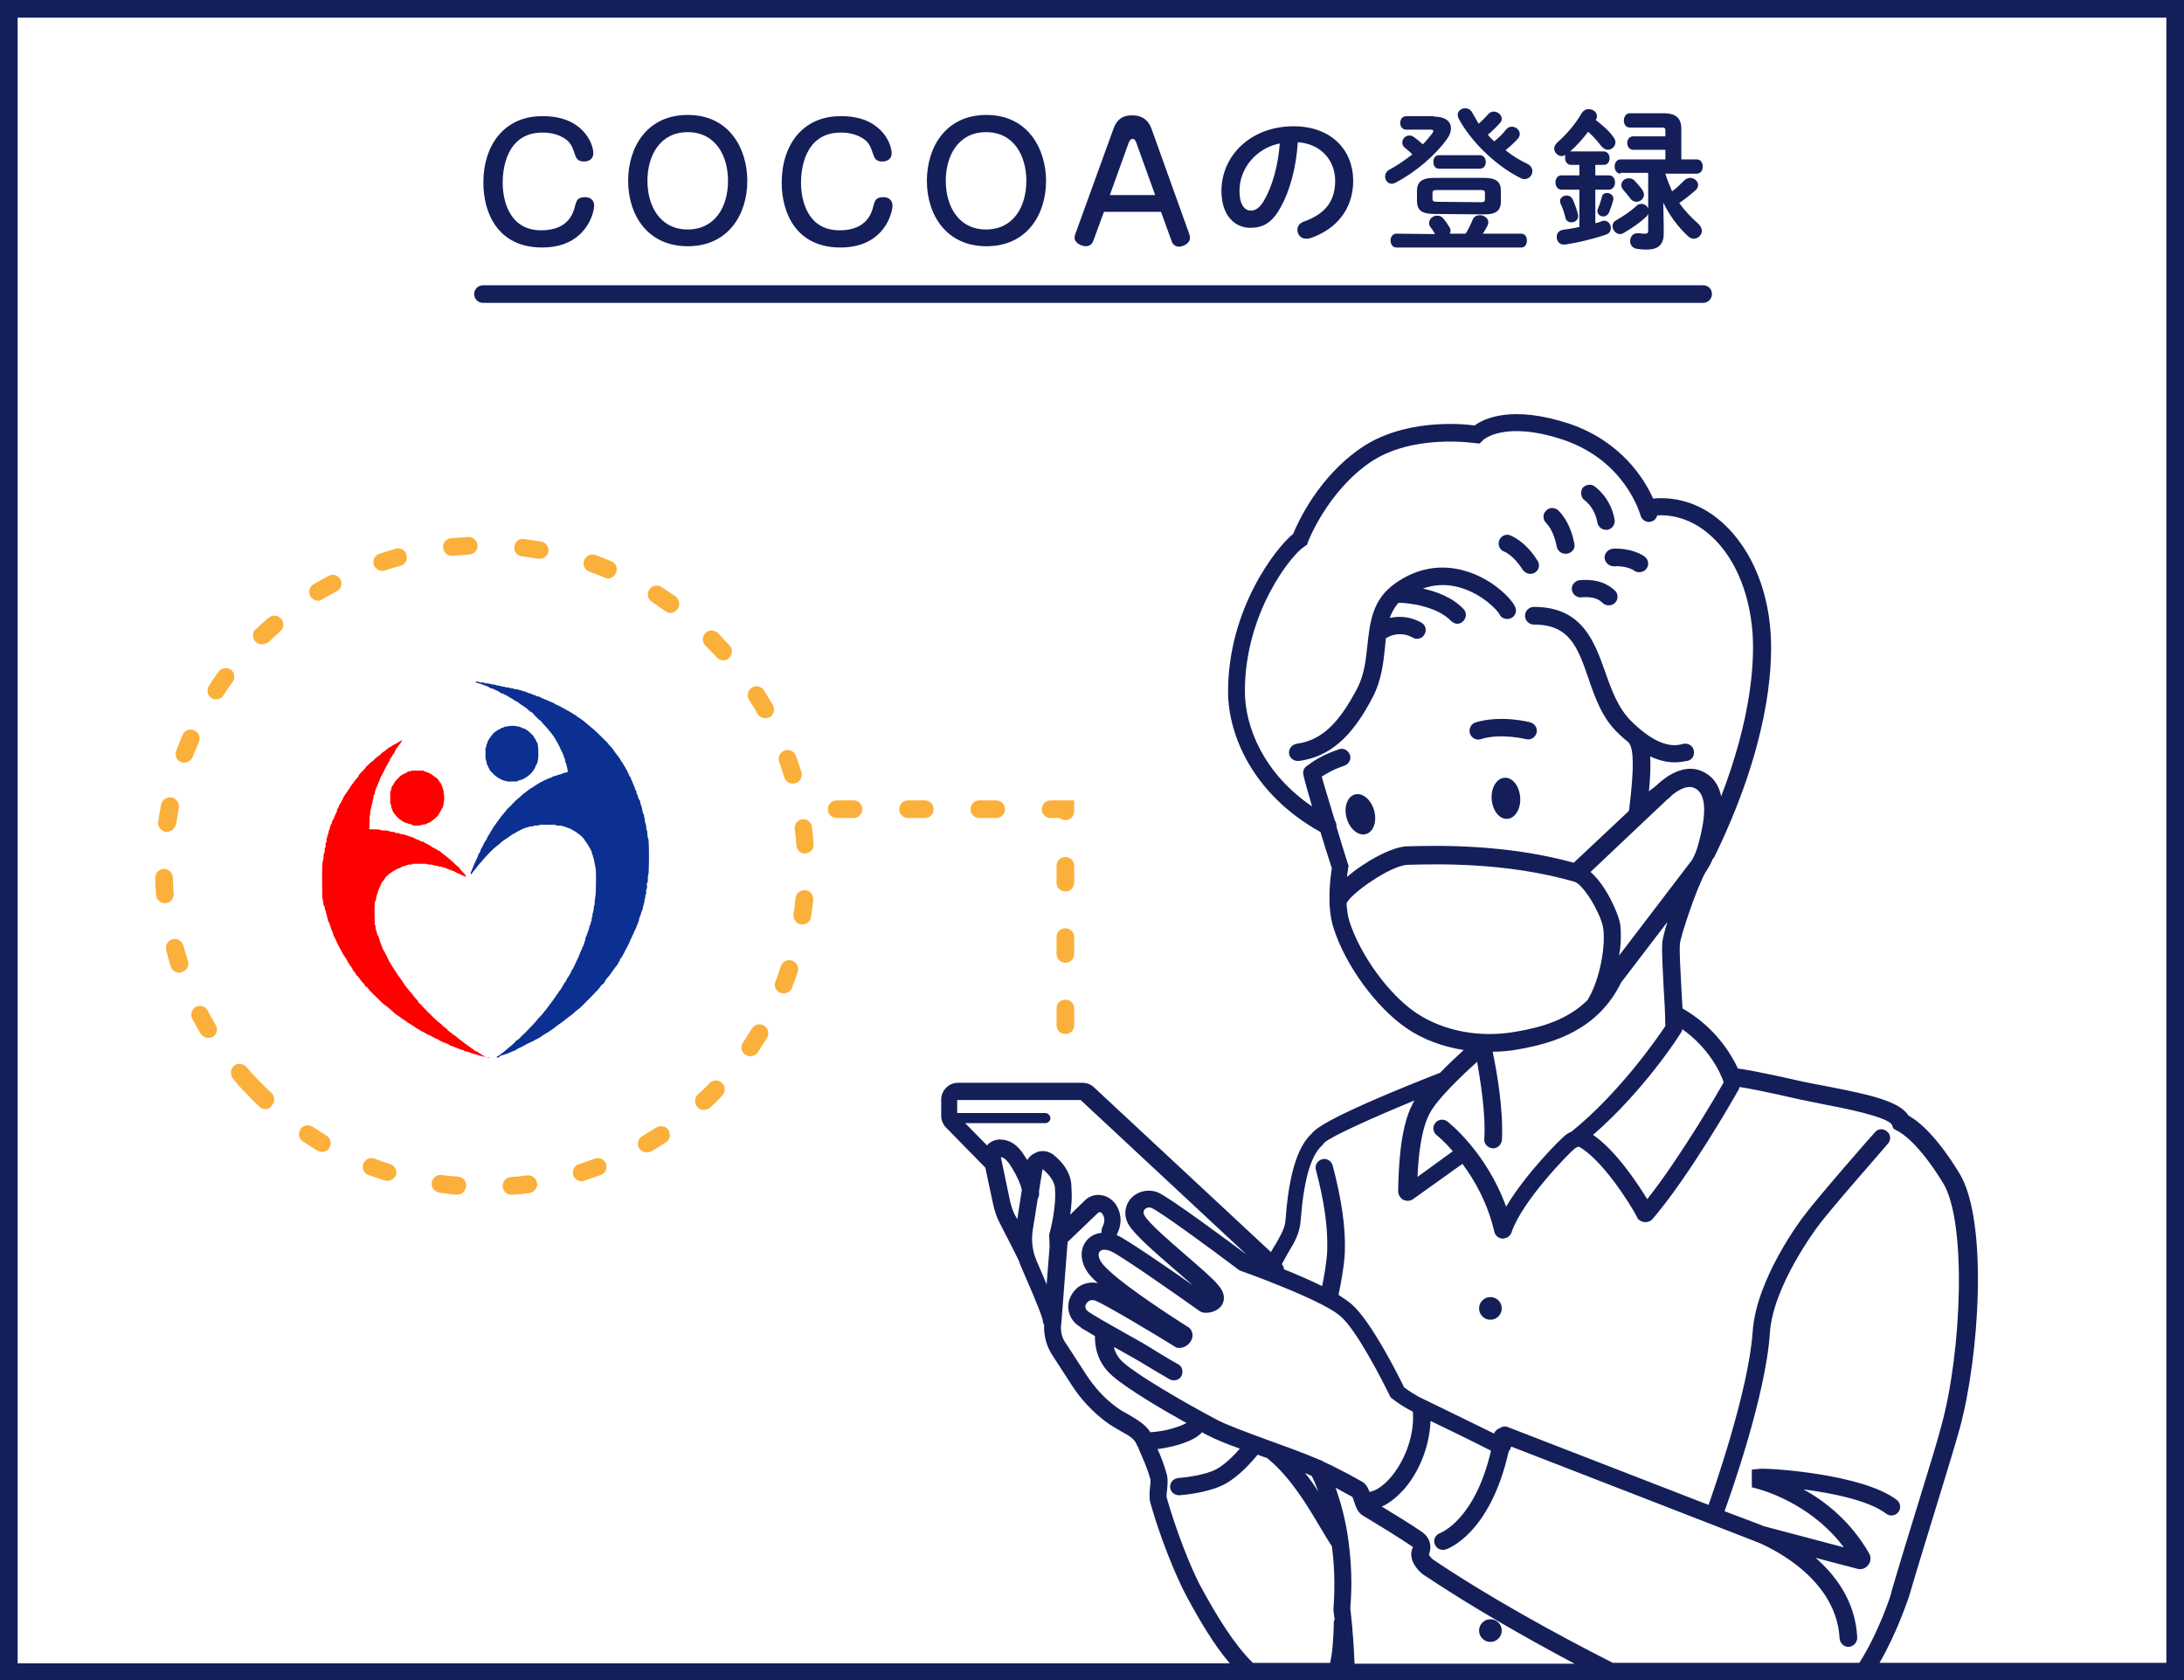 <?xml version="1.0" encoding="UTF-8"?><svg id="b" xmlns="http://www.w3.org/2000/svg" width="780" height="600" viewBox="0 0 780 600"><defs><style>.d{fill:none;}.e{fill:#fe0000;}.f{fill:#fff;}.g{fill:#fbb03b;}.h{fill:#141f5a;}.i{fill:#0c3092;}</style></defs><g id="c"><g><rect class="f" width="780" height="600"/><g><path class="d" d="M.749,0H780V599.251H.749V0Z"/><path class="d" d="M.749,0H780V599.251H.749V0Z"/><path class="i" d="M177.429,377.678c-.15-.449,.3-.449,.599-.599,.45-.3,.749-.599,1.199-.899,.599-.449,1.199-.899,1.648-1.348,1.199-1.049,2.548-1.948,3.447-3.146,.899-.449,1.499-1.199,2.248-1.948,1.049-.899,1.798-1.798,2.697-2.697,.749-.749,1.499-1.498,2.098-2.247,.749-1.049,1.648-1.798,2.398-2.697,.45-.749,1.199-1.348,1.648-2.097,.599-.899,1.199-1.498,1.798-2.397s1.199-1.648,1.798-2.547c.45-.599,.749-1.199,1.199-1.648,.3-.449,.599-1.049,.899-1.498,.3-.449,.45-1.049,.899-1.348,.15-.15,.3-.599,.45-.899,.3-.599,.749-1.049,1.049-1.648l.45-.899c.15-.449,.3-.749,.599-1.049,.45-.899,.899-1.798,1.349-2.846,.45-.899,.899-1.798,1.199-2.697,.15-.449,.3-.899,.599-1.348,.3-.449,.15-.899,.599-1.348,.15-.3,.3-.599,.3-.899,.15-.599,.45-1.049,.45-1.648,0-.449,.3-.749,.45-1.199,.3-.749,.45-1.348,.749-2.097,.3-.599,.15-1.348,.599-1.798,.15-.15,0-.3,.15-.449,0-.3,0-.599,.3-.899h0v-.15c0-.449,0-1.049,.3-1.498-.15-1.049,.599-1.948,.45-2.996,0-.15,0-.449,.15-.599,.15-.3,.15-.599,.15-.749,0-1.498,.45-2.996,.45-4.644,0-2.397,.15-4.944,0-7.341,0-.899-.3-1.798-.45-2.697-.15-.449-.15-1.049-.3-1.498-.3-.449-.15-1.199-.599-1.648h0v-.15c0-.599-.3-1.049-.599-1.648-.15-.3-.3-.599-.45-.749-.3-.749-.899-1.348-1.349-2.097-.599-1.049-1.499-1.948-2.398-2.547-.45-.3-.899-.749-1.499-1.049-.45-.15-.899-.599-1.349-.749-.45-.3-1.049-.3-1.499-.599-.599-.3-1.349-.3-1.948-.599h-.45c-.599,0-1.199,.15-1.648-.3h-4.945c-.3,0-.45,0-.749,.15s-.599,.15-.899,.15c-.45,0-.899-.15-1.349,.3h-.15c-.749-.15-1.499,.3-2.248,.449-.45,.15-1.049,.3-1.499,.599-.3,.15-.749,.3-1.199,.599-.3,.15-.749,.3-1.049,.599-.15,.15-.599,.3-.899,.449-.749,.449-1.349,.899-1.948,1.348l-1.349,.899c-.899,.599-1.499,1.348-2.398,1.948-1.648,1.199-2.847,2.697-4.196,4.045-.749,.749-1.349,1.648-2.098,2.397s-1.199,1.648-1.948,2.397c-.3,.3-.599,.899-.899,1.199,0,.15-.15,.15-.15,.15-.15,0-.15-.15-.15-.3v-.3c.3-.599,.45-1.199,.749-1.798,.3-.749,.599-1.498,.899-2.097s.599-1.348,.899-1.948c.15-.449,.15-.899,.599-1.199,.15-.15,.3-.599,.3-.749,.15-.599,.599-1.199,.899-1.798,.3-.749,.599-1.348,1.049-1.948,.3-.3,.45-.749,.599-1.199,0-.3,.3-.3,.3-.449,.599-1.049,1.199-1.948,1.798-2.996,.749-1.049,1.499-2.097,2.248-3.146,.749-1.049,1.648-1.948,2.398-2.996,.45-.599,1.049-1.049,1.499-1.498,.749-.749,1.499-1.648,2.398-2.397,.45-.449,1.049-.749,1.499-1.348,.599-.599,1.499-1.049,2.098-1.648,.599-.449,1.199-.899,1.798-1.199l1.349-.899c.45-.3,1.049-.599,1.499-.899,.599-.3,1.199-.599,1.798-.899,.3-.15,.749-.3,1.049-.449,.45-.3,.899-.15,1.349-.599,.3-.15,.599-.3,.899-.3l1.349-.449c.599-.15,1.199-.3,1.798-.599,.15-.15,.3-.15,.599-.15,.45,0,.749-.15,1.049-.599-.45-.449-.15-.899-.45-1.498-.15-.599-.15-1.199-.599-1.798h0v-.15c.15-.599-.3-1.049-.45-1.648-.3-.749-.45-1.498-.899-2.097-.15-.3-.3-.599-.45-1.049s-.45-.749-.599-1.199c-.15-.449-.599-.899-.749-1.348-.3-.449-.599-1.049-.899-1.498-.3-.3-.599-.899-.899-1.199-.899-1.199-1.948-2.397-2.997-3.446-.3-.3-.45-.749-.899-1.049-.749-.449-1.349-1.199-1.948-1.798-.3-.15-.45-.449-.599-.749-.45-.449-1.049-.599-1.499-1.049-.599-.599-1.349-1.199-2.098-1.648-.45-.3-1.049-.599-1.499-1.049-.749-.599-1.648-.899-2.398-1.498-.3-.3-.599-.3-.899-.449-.45-.449-1.049-.749-1.798-1.049-.3-.15-.599-.449-1.049-.449-.3,0-.599-.3-.749-.449-.599-.449-1.199-.599-1.798-.899-.3-.15-.749-.449-1.199-.449-.3,0-.599-.3-.899-.449-.749-.449-1.499-.599-2.248-.899-.45-.15-.899-.449-1.349-.449s-.749-.449-1.349-.3c.3-.3,.899-.449,1.199-.3,.3,.3,.599,.15,.899,.3,.45,0,1.049-.15,1.499,.3h.15c1.049-.15,2.098,.449,3.147,.449,.45,0,.749,.3,1.199,.3,.899,0,1.648,.599,2.548,.449,.45,.449,1.049,.15,1.499,.3,.599,.449,1.349,0,1.948,.599h.45c.3,0,.749-.15,1.049,.3,.599-.15,1.199,.3,1.798,.449,.599,0,1.049,.3,1.648,.599,.45,.15,.899,.15,1.349,.449,.599,.3,1.199,.3,1.798,.749h.15c.599,0,1.049,.3,1.499,.599,.3,.15,.749,.3,1.049,.449,.749,.15,1.349,.599,2.098,.899,.599,.15,1.199,.449,1.798,.899,.3,.15,.749,.3,1.049,.449,.599,.3,1.049,.599,1.648,.899,.599,.3,1.049,.599,1.648,.899,.45,.15,.899,.599,1.349,.749,.599,.3,.899,.749,1.499,.899,.3,0,.3,.3,.45,.449,.749,.449,1.499,.899,2.248,1.498l2.697,2.247c1.648,1.348,3.147,2.846,4.646,4.345,.599,.599,1.349,1.199,1.798,1.948,.599,.599,1.199,1.199,1.648,1.948,.599,.899,1.199,1.648,1.798,2.397,.3,.449,.749,.899,.899,1.498,0,.15,.15,.15,.3,.3,.45,.749,.899,1.498,1.349,2.247,.45,.749,.899,1.648,1.199,2.397,.15,.3,.15,.599,.45,.749h0l.15,.15c0,.599,.45,1.049,.599,1.648,.3,.749,.599,1.348,.899,2.097,.15,.449,.15,.899,.599,1.199h0v.15c-.15,.599,.3,1.049,.45,1.498s.15,1.049,.599,1.498c.3,.3,.3,.749,.3,1.049,.15,.599,.45,1.199,.599,1.798,.15,.749,.15,1.498,.599,2.247,.15,.15,.15,.449,.15,.599,0,.3,0,.749,.3,1.049v.15c-.15,.899,.3,1.648,.45,2.397,0,.599,0,1.049,.3,1.648,.15,.3,0,.749,.15,1.049,0,.599,0,1.199,.3,1.798,.15,.3,0,.599,.15,.899,.15,3.595,.15,7.191,0,10.936,0,.3,0,.599-.15,1.049s-.15,.899-.15,1.348c0,.599,.15,1.199-.3,1.648-.15,.15,0,.599,0,.899,0,.449,.15,1.049-.3,1.498v.449c0,.449,.15,1.049-.3,1.498v.449c0,.449,0,.749-.3,1.049v.15c.15,.749-.3,1.498-.45,2.247-.15,.599-.15,1.348-.599,1.948,0,.15-.15,.15-.15,.3,.15,.599-.45,1.049-.45,1.798-.599,.449,0,1.199-.599,1.498,.15,.599-.3,.899-.45,1.348-.15,.449-.3,1.049-.599,1.498l-.45,.899c-.15,.449-.3,.899-.599,1.348-.15,.3-.3,.749-.45,1.049-.3,.3-.3,.749-.45,1.049-.45,1.049-1.049,2.097-1.648,3.146-.15,.449-.45,.899-.599,1.199-.3,.449-.45,.899-.749,1.348-.3,.3-.599,.599-.599,1.049,0,.3-.3,.3-.3,.449-.3,.749-.749,1.348-1.199,1.798-.749,1.049-1.499,2.097-2.248,3.146-.599,.749-1.349,1.348-1.648,2.247-.15,.449-.599,.749-1.049,1.049-.45,.449-.599,.899-1.049,1.348-.599,.749-1.349,1.348-1.948,2.097l-2.697,2.697c-.899,.899-1.648,1.798-2.697,2.547-.899,.599-1.648,1.498-2.548,2.097-1.199,.899-2.248,1.798-3.297,2.547-.45,.449-1.199,.749-1.648,1.199-.599,.449-1.199,.899-1.798,1.348-.45,.3-.899,.599-1.349,.899-.45,.3-1.049,.599-1.499,.899-.45,.3-.899,.599-1.349,.899-.599,.449-1.349,.749-1.948,1.049-.599,.449-1.349,.749-2.098,1.049-.599,.3-1.199,.599-1.648,.899-.599,.3-1.199,.599-1.798,.899-.3,.15-.749,.3-1.049,.599-.15,.15-.599,.3-.899,.449-.899,.3-1.648,.749-2.548,1.049l-1.349,.449c-.45,.15-.899,.15-1.199,.449-.3,.599-.749,.449-1.049,.449Z"/><path class="e" d="M174.882,377.678c-.45,0-1.049,.3-1.499-.3,0-.15-.3,0-.45,0-.3,0-.599,0-.749-.3h-.15c-.599,.15-1.199-.3-1.798-.449-.45-.15-1.049-.3-1.648-.449s-1.049-.449-1.648-.599c-.599-.15-1.199-.15-1.499-.599h-.15c-.749,0-1.199-.449-1.798-.599-.749-.15-1.499-.749-2.398-.899-.3,0-.45-.3-.749-.449-.45-.3-.899-.3-1.499-.599-.3-.15-.749-.3-1.049-.449s-.749-.3-1.049-.599l-.899-.449c-.3-.15-.599-.15-.899-.449-.15-.15-.45-.15-.599-.3-.45-.3-1.049-.599-1.648-.749-.3,0-.3-.3-.45-.3-.45-.15-.899-.599-1.499-.749-.45-.15-.749-.599-1.199-.749-.599-.3-1.049-.599-1.648-1.049-.749-.449-1.648-1.049-2.398-1.498-.3-.15-.599-.599-1.049-.749-.599-.449-1.349-.899-1.948-1.348-.749-.599-1.499-.899-2.098-1.648-.3-.3-.749-.599-1.049-.899-.599-.449-.899-.899-1.499-1.199-1.349-.899-2.248-2.097-3.447-3.146-1.049-1.049-2.098-1.948-2.997-3.146-.15-.3-.45-.599-.749-.599-.45-.15-.3-.599-.599-.899-.45-.449-.899-.899-1.199-1.348-.3-.449-.599-.899-1.049-1.348-.749-.599-.899-1.498-1.648-2.097-.15-.15-.3-.449-.3-.749-.3-.449-.599-.749-.899-1.199-.45-.599-.749-1.199-1.049-1.798s-.749-1.199-1.199-1.798c-.599-1.199-1.349-2.397-1.948-3.595-.3-.599-.599-1.348-.899-1.948-.15-.3-.3-.749-.599-1.199-.15-.15-.3-.599-.3-.899-.15-.749-.749-1.498-.899-2.397-.15-.599-.45-1.348-.749-1.948h0l-.15-.15c0-.749-.45-1.348-.45-2.097,0-.15,0-.449-.15-.449h0l-.15-.15c.15-.749-.45-1.348-.45-2.097,0-.3,0-.599-.3-.749h0l-.15-.15c0-1.199-.45-2.247-.45-3.446,0-3.446-.15-6.891,0-10.337,0-.749,0-1.498,.3-2.247,.15-.449,.15-.899,.15-1.348s0-.899,.3-1.348c.15-.15,0-.449,.15-.749,0-.449-.15-1.049,.3-1.348,.15-.15,0-.3,0-.449,0-.449-.15-.899,.3-1.348,.15-.15,0-.449,0-.599,0-.3,0-.749,.3-1.049-.15-.599,.45-1.199,.45-1.798,0-.449,.3-.899,.45-1.348,.15-.599,.15-1.199,.599-1.648,0,0,0-.15,.15-.3,0-.599,.3-1.049,.599-1.498q0-.15,.15-.3c.15-.599,.45-1.049,.599-1.498s.599-.749,.45-1.348c0-.3,.3-.449,.45-.749,0-.15,.15-.15,.15-.3,.15-.749,.599-1.199,.899-1.798,.15-.449,.45-.749,.599-1.199s.45-.899,.749-1.348c.3-.449,.749-1.049,1.049-1.498,.3-.599,.749-1.049,1.049-1.648l1.349-1.798c.3-.599,.899-.899,1.199-1.498,0,0,.15,0,.15-.15,.3-1.049,1.349-1.648,1.948-2.397,.3-.449,.749-.749,.899-1.199,.15-.15,.45-.3,.599-.449,.599-.749,1.349-1.199,2.098-1.798,.3-.449,.749-.749,1.049-1.049,.45-.449,1.049-.599,1.349-1.049,.599-.749,1.499-1.049,2.098-1.648,.45-.449,.899-.749,1.499-1.049,.45-.3,.899-.599,1.499-.899,.45-.15,.899-.449,1.349-.749,.3-.3,.749-.15,.899-.599,0,0,.3,0,.3,.15-.3,.749-1.049,1.348-1.499,2.097-.3,.449-.749,.899-.899,1.498-.15,.449-.45,.899-.749,1.199s-.3,.749-.599,1.049c-.3,.3-.599,.599-.599,1.049-.15,.449-.45,.749-.599,1.049-.3,.599-.599,1.049-.899,1.648-.15,.449-.45,.749-.599,1.199-.15,.3-.3,.749-.599,1.049-.15,.15,0,.749-.45,.749,0,.449-.45,.899-.45,1.348,0,.3-.3,.599-.45,.899-.15,.449-.3,1.049-.599,1.498-.15,.449-.45,1.049-.599,1.648-.15,.599-.15,1.199-.599,1.648v.3c0,.449,0,.899-.3,1.348,.15,.749-.45,1.498-.45,2.247,0,.449-.15,.749-.3,1.199s0,.899-.15,1.348c0,.3,0,.599-.15,.749h0v.15c-.15,1.498,0,2.996-.15,4.494,.3,.15,.45,.15,.749,.15h1.948c.45,0,1.049,0,1.499,.3,.599,.15,1.349,0,1.948,.15,.45,0,.749,0,1.199,.3,.3,.15,.599,0,1.049,.15,.3,0,.599,0,.899,.3,.15,.15,.599,0,.899,.15,.3,0,.599-.15,.749,.3h.15c.599,0,1.049,.15,1.648,.3,.749,.3,1.499,.449,2.248,.749,.45,.15,1.049,.3,1.349,.599,.45,.3,1.049,.3,1.499,.599,.3,.15,.749,.599,1.199,.449,.3,0,.599,.3,.749,.449,.749,.3,1.499,.749,2.248,1.199,.3,.15,.599,.599,1.049,.599,.3,0,.3,.3,.45,.3,.45,.3,.899,.449,1.349,.749,.45,.15,.749,.599,1.199,.899,1.049,.749,2.098,1.648,3.147,2.547,.899,.749,1.648,1.648,2.697,2.397,.45,.449,.749,1.049,1.199,1.498l.899,.899c.3,.3,.3,.749,.599,.899-.15,.15-.3,.15-.3,.15-.3-.3-.749-.3-1.199-.599-.3-.15-.599-.3-1.049-.449-.45-.15-.749-.3-1.199-.599l-.899-.449c-.899-.15-1.648-.749-2.548-.899-.45-.449-1.049-.15-1.499-.599,0-.15-.3,0-.45,0-.3,0-.599,0-.899-.3h-.15c-.899,.15-1.798-.599-2.847-.449-.3,0-.599,0-.899-.15-.15-.15-.45-.15-.599-.15h-4.196c-.3,0-.45,0-.599,.15,0,0-.15,.15-.3,.15-.749-.15-1.499,.15-2.248,.449-.45,.15-1.049,.15-1.499,.599-.15,.15-.599,.3-.749,.3-.599,.15-1.199,.599-1.798,.899-.3,.15-.599,.449-.899,.599-.599,.449-1.199,.899-1.798,1.498l-.899,1.348c-.45,.3-.749,.899-.899,1.348-.15,.3-.3,.749-.45,1.049-.15,.3-.3,.749-.45,1.049h0l-.15,.15c0,.599-.3,1.049-.45,1.648-.3,.749-.15,1.648-.599,2.247-.15,.15-.15,.449-.15,.599-.15,2.397,0,4.794,0,7.191,0,.3,0,.599,.3,.899,0,0,.15,.15,0,.15-.15,.749,.3,1.498,.45,2.247,.15,.449,.15,1.049,.599,1.348,.15,.15,0,.3,.15,.449,0,.3,0,.599,.3,.749h0v.15c0,.749,.45,1.199,.599,1.798,.15,.449,.3,.899,.45,1.199,.15,.3,.3,.749,.599,1.049l.45,.899,.899,1.798c.15,.599,.599,1.049,.899,1.648,.3,.449,.599,1.049,.899,1.498,.45,.599,.899,1.348,1.349,2.097,.599,.899,1.199,1.648,1.798,2.547,.45,.599,.749,1.199,1.199,1.798,.749,.899,1.499,1.948,2.398,2.846,.3,.3,.45,.749,.899,1.199,.45,.449,.749,.899,1.199,1.348q.15,.15,.15,.3c0,.3,.3,.599,.45,.599,.45,.15,.599,.599,.899,.899,1.499,1.648,3.147,3.296,4.795,4.794,.599,.599,1.199,1.049,1.948,1.648l.899,.899c.899,.449,1.499,1.348,2.248,1.948,.599,.3,1.049,.899,1.648,1.199,.749,.449,1.199,1.049,1.948,1.498,.3,.15,.45,.449,.749,.599l1.798,1.348c.749,.449,1.349,1.049,2.098,1.498,.45,.3,.899,.749,1.499,.899,.45,.15,.749,.599,1.199,.749,.599,.3,1.049,.749,1.648,1.049,.3,.15,.45,.3,.749,.3,1.049-.3,.899,0,.899,0Z"/><path class="e" d="M139.366,284.794v-1.498c0-.3-.15-.749,.3-.899h0v-.15c0-.749,.3-1.348,.749-1.948,.3-.599,.749-1.348,1.199-1.798,.749-.749,1.349-1.498,2.248-1.948,.599-.3,1.349-.449,1.798-1.049,.15-.15,.3,0,.45,0s.45,0,.599-.15,.45-.15,.599-.15h3.597c.15,0,.45,0,.45,.15s.15,.15,.3,.15c.899,.15,1.499,.599,2.248,.899,.599,.3,.899,.749,1.499,1.049,.45,.3,.749,.599,1.049,.899,.15,.3,.45,.599,.599,.899,0,.3,.3,.3,.45,.599,.3,.599,.45,1.348,.749,1.948,.3,.749,.15,1.348,.3,2.097,.3,1.049,0,2.247-.15,3.296,0,.599-.3,1.199-.599,1.648-.15,.3-.3,.749-.599,1.049-.3,.599-.599,1.199-1.049,1.648-.45,.449-.899,.899-1.349,1.199s-.899,.749-1.499,1.049c-.45,.15-.899,.3-1.349,.599h-.15c-.899,0-1.798,.599-2.697,.449h-1.199c-.3,0-.599,0-.749-.3,0,0-.15-.15-.3-.15-.749,0-1.349-.449-2.098-.599-.749-.15-1.199-.749-1.798-1.049-.749-.449-1.349-1.199-1.948-1.948-.45-.449-.749-1.049-.899-1.498s-.45-.899-.45-1.498c0-.15,0-.449-.15-.599-.15-.15-.15-.3-.15-.449v-1.948Z"/><path class="i" d="M192.265,269.663c0,.449,0,1.049-.15,1.798-.15,.599-.15,1.199-.599,1.648-.15,.3-.3,.599-.3,.749-.599,1.498-1.648,2.547-2.847,3.446-.599,.449-1.199,.749-1.798,1.049-.45,.3-1.199,.15-1.648,.599-.15,.15-.45,.15-.599,.15h-1.798c-1.049,.15-1.948-.15-2.847-.449-.599-.15-1.199-.599-1.798-.899-1.049-.599-1.798-1.498-2.548-2.247-.45-.449-.599-.899-.899-1.498-.3-.449-.3-.899-.599-1.199v-.15c0-.749-.45-1.348-.45-1.948v-2.697c0-.449-.15-.899,.3-1.348v-.3c0-.3,0-.599,.3-.749h0v-.15c0-.3,.15-.599,.3-.899,.599-1.049,1.349-2.097,2.248-2.996l1.349-.899c.3-.15,.749-.3,1.049-.599s.749,0,1.049-.449c1.499-.3,2.997-.599,4.346-.3,.599,.15,1.199,.15,1.798,.449,.3,.15,.749,.449,1.349,.449,.15,0,.15,.3,.3,.3,1.049,.449,1.798,1.498,2.697,2.247,.15,.599,.599,.899,.899,1.498,.15,.3,.15,.749,.599,1.049h0v.15c.3,1.498,.3,2.697,.3,4.195Z"/><path d="M167.239,313.109s.15,0,0,0c.15,.15,0,.15,0,.15q-.15,0,0-.15c-.15,0,0,0,0,0Z"/><path class="g" d="M182.674,426.667c-1.648,0-2.997-1.198-3.147-2.846-.15-1.798,1.199-3.296,2.847-3.446,1.948-.15,3.896-.3,5.844-.599,1.798-.3,3.297,1.049,3.597,2.697,.3,1.648-1.049,3.296-2.697,3.595-2.098,.3-4.046,.449-6.144,.599h-.3Zm-19.331,0h-.3c-2.098-.15-4.046-.449-6.144-.749-1.648-.3-2.997-1.798-2.697-3.595,.3-1.648,1.798-2.996,3.597-2.697,1.948,.3,3.896,.449,5.844,.599,1.798,.15,2.997,1.648,2.847,3.446-.3,1.798-1.648,2.996-3.147,2.996Zm44.357-4.794c-1.349,0-2.548-.899-2.997-2.247-.45-1.648,.45-3.446,2.098-3.895,1.798-.599,3.746-1.198,5.545-1.948,1.648-.599,3.447,.15,4.046,1.798,.599,1.648-.15,3.446-1.798,4.045-1.948,.749-3.896,1.348-5.844,1.948-.45,.3-.749,.3-1.049,.3Zm-69.383-.15c-.3,0-.599,0-.899-.15-1.948-.599-3.896-1.348-5.844-1.948-1.648-.599-2.398-2.397-1.798-4.045,.599-1.648,2.398-2.397,4.046-1.798,1.798,.749,3.597,1.348,5.545,1.948,1.648,.599,2.548,2.247,2.098,3.895-.599,1.199-1.798,2.097-3.147,2.097Zm92.611-10.187c-1.049,0-2.098-.599-2.697-1.498-.899-1.498-.3-3.446,1.199-4.345,1.648-1.049,3.297-1.948,4.945-2.996,1.499-.899,3.447-.599,4.346,.899,.899,1.498,.599,3.446-.899,4.345-1.648,1.049-3.447,2.247-5.245,3.296-.599,.15-1.049,.3-1.648,.3Zm-115.839-.15c-.599,0-1.049-.15-1.648-.449-1.798-1.049-3.447-2.097-5.245-3.296-1.499-.899-1.798-2.846-.899-4.345s2.847-1.798,4.346-.899c1.648,1.049,3.297,2.097,4.945,3.146,1.499,.899,1.948,2.846,1.049,4.345-.45,.899-1.499,1.498-2.548,1.498Zm136.219-14.981c-.899,0-1.648-.3-2.248-1.049-1.199-1.348-1.049-3.296,.15-4.494,.45-.449,.899-.749,1.349-1.198,1.049-.899,1.948-1.948,2.847-2.846,1.199-1.198,3.147-1.348,4.496,0,1.199,1.198,1.349,3.146,0,4.494-1.049,1.049-1.948,2.097-2.997,2.996-.45,.449-.899,.899-1.349,1.348-.749,.449-1.499,.749-2.248,.749Zm-156.599-.3c-.749,0-1.499-.3-2.098-.899-1.499-1.348-2.997-2.846-4.346-4.345-.15-.15-.3-.3-.45-.599-.15-.15-.3-.3-.599-.449-1.349-1.498-2.847-2.996-4.046-4.644-1.049-1.348-.899-3.296,.3-4.494,1.349-1.199,3.297-.899,4.496,.3,1.199,1.498,2.548,2.996,3.896,4.345l.45,.449,.45,.449c1.349,1.348,2.697,2.846,4.196,4.045,1.199,1.198,1.349,3.146,.15,4.494-.599,1.049-1.499,1.348-2.398,1.348Zm173.233-18.876c-.599,0-1.199-.15-1.798-.599-1.499-1.049-1.798-2.996-.749-4.345,1.049-1.648,2.098-3.296,3.147-4.944,.899-1.498,2.847-1.948,4.346-1.049s1.948,2.846,1.049,4.345c-1.049,1.798-2.248,3.446-3.297,5.243-.749,.899-1.648,1.348-2.697,1.348Zm-193.614-6.592c-1.049,0-2.098-.599-2.697-1.498-1.049-1.798-2.098-3.595-2.997-5.393-.749-1.498-.15-3.446,1.349-4.195s3.447-.15,4.196,1.348c.899,1.648,1.798,3.446,2.847,5.094,.899,1.498,.45,3.446-1.049,4.345-.599,.15-1.049,.3-1.648,.3Zm205.602-15.88c-.45,0-.749,0-1.199-.15-1.648-.599-2.398-2.397-1.798-4.045,.749-1.798,1.349-3.595,1.948-5.543,.599-1.648,2.398-2.547,4.046-1.948,1.648,.599,2.548,2.397,1.948,4.045-.599,1.948-1.349,3.895-2.098,5.843-.45,1.049-1.648,1.798-2.847,1.798Zm-215.942-7.341c-1.349,0-2.548-.899-2.997-2.247-.599-1.948-1.199-3.895-1.648-5.843-.45-1.648,.599-3.446,2.248-3.895s3.447,.599,3.896,2.247c.45,1.798,1.049,3.745,1.648,5.543,.599,1.648-.45,3.446-2.098,3.895-.45,.3-.749,.3-1.049,.3Zm222.536-17.228h-.45c-1.648-.3-2.847-1.948-2.697-3.595,.3-1.948,.599-3.895,.749-5.843,.15-1.798,1.798-2.996,3.447-2.846,1.798,.15,2.997,1.648,2.847,3.446-.15,2.097-.45,4.045-.749,6.142-.3,1.648-1.648,2.697-3.147,2.697Zm-227.631-7.64c-1.648,0-2.997-1.199-3.147-2.846-.15-2.097-.3-4.045-.3-6.142,0-1.798,1.349-3.146,2.997-3.296,1.648,0,3.147,1.348,3.297,2.996,0,1.948,.15,3.895,.3,5.843,.15,1.798-1.199,3.296-2.847,3.446h-.3Zm228.68-17.678c-1.648,0-2.997-1.199-3.147-2.996-.15-1.948-.3-3.895-.599-5.843-.15-1.798,1.049-3.296,2.697-3.446,1.798-.15,3.297,1.049,3.447,2.697,.3,2.097,.45,4.045,.599,6.142,.15,1.798-1.199,3.296-2.997,3.296q.15,.15,0,.15Zm-227.931-7.79h-.45c-1.648-.3-2.997-1.798-2.697-3.595,.3-1.948,.599-4.045,1.049-6.142,.3-1.648,1.948-2.846,3.746-2.547,1.648,.3,2.847,1.948,2.548,3.745-.3,1.948-.599,3.895-.899,5.693-.45,1.648-1.798,2.846-3.297,2.846Zm223.435-17.228c-1.349,0-2.548-.899-2.997-2.247-.599-1.798-1.199-3.745-1.798-5.543-.599-1.648,.3-3.446,1.948-4.045,1.648-.599,3.447,.3,4.046,1.948,.749,1.948,1.349,3.895,1.948,5.843,.45,1.648-.45,3.446-2.098,3.895-.45,0-.749,.15-1.049,.15Zm-217.291-7.491c-.3,0-.749,0-1.049-.15-1.648-.599-2.398-2.397-1.798-4.045,.749-1.948,1.499-3.895,2.248-5.693,.749-1.648,2.548-2.397,4.196-1.648s2.398,2.547,1.648,4.195c-.749,1.798-1.499,3.595-2.248,5.393-.599,1.199-1.798,1.948-2.997,1.948Zm207.401-15.88c-1.049,0-2.098-.599-2.697-1.648-.899-1.648-1.948-3.296-2.997-4.944-.899-1.498-.45-3.446,1.049-4.345,1.499-.899,3.447-.449,4.346,1.049,1.049,1.798,2.098,3.446,3.147,5.243,.899,1.498,.3,3.446-1.199,4.345-.599,.15-1.049,.3-1.648,.3Zm-196.012-6.742c-.599,0-1.199-.15-1.648-.449-1.499-.899-1.798-2.846-.899-4.345,1.049-1.648,2.248-3.446,3.447-5.094,1.049-1.348,2.997-1.648,4.346-.749,1.349,1.049,1.648,2.996,.749,4.345-1.199,1.498-2.248,3.146-3.297,4.794-.599,1.049-1.648,1.498-2.697,1.498Zm181.176-13.933c-.899,0-1.648-.3-2.398-1.049-.749-.899-1.648-1.798-2.398-2.547l-1.648-1.648c-1.199-1.199-1.199-3.146,0-4.494,1.199-1.199,3.147-1.199,4.496,0,.599,.599,1.199,1.199,1.648,1.798,.899,.899,1.648,1.798,2.548,2.697,1.199,1.348,1.049,3.296-.3,4.494-.45,.449-1.199,.749-1.948,.749Zm-164.841-5.693c-.749,0-1.648-.3-2.248-.899-1.199-1.199-1.199-3.296,0-4.494h0l.45-.3c1.349-1.348,2.697-2.547,4.196-3.745,1.349-1.199,3.297-1.049,4.496,.3,1.199,1.348,1.049,3.296-.3,4.494-1.349,1.199-2.697,2.397-3.896,3.595h0l-.3,.3c-.899,.449-1.648,.749-2.398,.749Zm145.96-11.236c-.599,0-1.199-.15-1.798-.599-1.648-1.049-3.147-2.247-4.795-3.296-1.499-.899-1.948-2.846-1.049-4.345s2.847-1.948,4.346-1.049c1.648,1.049,3.447,2.247,5.095,3.446,1.349,1.049,1.798,2.996,.749,4.345-.599,1.049-1.648,1.498-2.548,1.498Zm-125.879-4.345c-1.049,0-2.098-.599-2.697-1.498-.899-1.498-.45-3.446,1.049-4.345,1.798-1.049,3.597-2.097,5.395-2.996,1.499-.899,3.447-.3,4.196,1.199,.899,1.498,.3,3.446-1.199,4.195-1.648,.899-3.447,1.948-5.095,2.846-.599,.449-1.199,.599-1.648,.599Zm103.55-7.94c-.45,0-.749-.15-1.199-.3-1.798-.749-3.597-1.498-5.395-2.097-1.648-.599-2.548-2.397-1.948-4.045,.599-1.648,2.398-2.547,4.046-1.948,1.948,.749,3.896,1.498,5.695,2.247,1.648,.599,2.398,2.547,1.648,4.045-.45,1.348-1.648,2.097-2.847,2.097Zm-80.622-2.697c-1.349,0-2.548-.899-2.997-2.097-.599-1.648,.3-3.446,1.948-4.045,1.948-.599,3.896-1.199,5.844-1.798,1.648-.449,3.447,.449,3.896,2.247,.45,1.648-.45,3.446-2.248,3.895s-3.746,1.049-5.545,1.648c-.15,0-.599,.15-.899,.15Zm56.196-4.345h-.599c-1.948-.3-3.896-.599-5.695-.899-1.798-.15-2.997-1.798-2.697-3.446,.15-1.798,1.798-2.996,3.447-2.697,2.098,.3,4.046,.599,6.144,.899,1.648,.3,2.847,1.948,2.548,3.595-.3,1.498-1.648,2.547-3.147,2.547Zm-31.32-1.049c-1.648,0-2.997-1.199-3.147-2.846-.15-1.798,1.049-3.296,2.847-3.446,2.098-.15,4.046-.3,6.144-.449,1.648-.15,3.147,1.199,3.297,2.996s-1.199,3.146-2.997,3.296c-1.948,.15-3.896,.3-5.844,.449h-.3Z"/><path class="d" d="M.749,0H780V599.251H.749V0Z"/><path class="d" d="M.749,0H780V599.251H.749V0Z"/><path class="d" d="M.749,0H780V599.251H.749V0Z"/><path class="d" d="M.749,0H780V599.251H.749V0Z"/><path class="d" d="M.749,0H780V599.251H.749V0Z"/><path class="d" d="M.749,0H780V599.251H.749V0Z"/><path class="d" d="M.749,0H780V599.251H.749V0Z"/><path class="d" d="M.749,0H780V599.251H.749V0Z"/><path class="d" d="M.749,0H780V599.251H.749V0Z"/><path class="d" d="M.749,0H780V599.251H.749V0Z"/><path class="d" d="M.749,0H780V599.251H.749V0Z"/><path class="d" d="M.749,0H780V599.251H.749V0Z"/><path class="d" d="M.749,0H780V599.251H.749V0Z"/><path class="d" d="M.749,0H780V599.251H.749V0Z"/><path class="d" d="M.749,0H780V599.251H.749V0Z"/><path class="d" d="M.749,0H780V599.251H.749V0Z"/><path class="d" d="M.749,0H780V599.251H.749V0Z"/><path class="d" d="M.749,0H780V599.251H.749V0Z"/><path class="d" d="M.749,0H780V599.251H.749V0Z"/><path class="d" d="M.749,0H780V599.251H.749V0Z"/><path class="d" d="M.749,0H780V599.251H.749V0Z"/><path class="d" d="M.749,0H780V599.251H.749V0Z"/><path class="d" d="M.749,0H780V599.251H.749V0Z"/><path class="d" d="M.749,0H780V599.251H.749V0Z"/><path class="d" d="M.749,0H780V599.251H.749V0Z"/><path class="d" d="M.749,0H780V599.251H.749V0Z"/><path class="d" d="M.749,0H780V599.251H.749V0Z"/><path class="g" d="M380.484,369.288c-1.798,0-3.147-1.348-3.147-3.146h0v-5.993c0-1.798,1.349-3.146,3.147-3.146s3.147,1.348,3.147,3.146h0v5.993c0,1.798-1.349,3.146-3.147,3.146Zm0-25.468c-1.798,0-3.147-1.348-3.147-3.146h0v-5.993c0-1.798,1.349-3.146,3.147-3.146s3.147,1.348,3.147,3.146h0v5.993c0,1.798-1.349,3.146-3.147,3.146Zm0-25.468c-1.798,0-3.147-1.348-3.147-3.146h0v-5.993c0-1.798,1.349-3.146,3.147-3.146s3.147,1.348,3.147,3.146h0v5.993c0,1.798-1.349,3.146-3.147,3.146Zm0-25.468c-.749,0-1.499-.3-2.098-.749h-3.147c-1.798,0-3.147-1.348-3.147-3.146s1.349-3.146,3.147-3.146h8.392v3.895c0,1.798-1.349,3.146-3.147,3.146Zm-24.726-.749h-5.994c-1.798,0-3.147-1.348-3.147-3.146s1.349-3.146,3.147-3.146h5.994c1.798,0,3.147,1.348,3.147,3.146s-1.349,3.146-3.147,3.146Zm-25.476,0h-5.994c-1.798,0-3.147-1.348-3.147-3.146s1.349-3.146,3.147-3.146h5.994c1.798,0,3.147,1.348,3.147,3.146s-1.349,3.146-3.147,3.146Zm-25.476,0h-5.994c-1.798,0-3.147-1.348-3.147-3.146s1.349-3.146,3.147-3.146h5.994c1.798,0,3.147,1.348,3.147,3.146s-1.349,3.146-3.147,3.146Z"/><path class="d" d="M.749,0H780V599.251H.749V0Z"/><path class="d" d="M.749,0H780V599.251H.749V0Z"/><path class="d" d="M.749,0H780V599.251H.749V0Z"/><path class="d" d="M.749,0H780V599.251H.749V0Z"/><path class="d" d="M.749,0H780V599.251H.749V0Z"/><path class="d" d="M.749,0H780V599.251H.749V0Z"/><path class="d" d="M.749,0H780V599.251H.749V0Z"/><path class="d" d="M.749,0H780V599.251H.749V0Z"/><path class="d" d="M.749,0H780V599.251H.749V0Z"/><path class="d" d="M.749,0H780V599.251H.749V0Z"/><path class="d" d="M.749,0H780V599.251H.749V0Z"/><path class="d" d="M.749,0H780V599.251H.749V0Z"/><path class="d" d="M.749,0H780V599.251H.749V0Z"/><path class="d" d="M.749,0H780V599.251H.749V0Z"/><path class="d" d="M.749,0H780V599.251H.749V0Z"/><path class="d" d="M.749,0H780V599.251H.749V0Z"/><path class="d" d="M.749,0H780V599.251H.749V0Z"/><path class="d" d="M.749,0H780V599.251H.749V0Z"/><path class="h" d="M193.614,88.39c15.585,0,18.582-12.285,18.582-14.981,0-1.798-1.199-2.996-3.297-2.996-2.698,0-2.997,1.348-3.447,2.846-.599,2.547-2.248,8.989-12.138,8.989-11.539,0-13.787-10.786-13.787-17.079,0-3.895,.899-17.828,14.236-17.828,1.499,0,5.545,.15,8.692,2.697,1.798,1.498,2.248,3.446,2.697,4.644,.599,1.648,.899,2.996,3.447,2.996,1.349,0,3.297-.599,3.297-2.996,0-3.595-4.046-13.483-18.432-13.184-12.738,0-20.83,9.588-20.83,23.82,0,10.637,5.095,23.071,20.98,23.071Zm52-.449c14.386,0,21.28-11.236,21.28-23.371,0-10.936-5.994-23.521-21.28-23.521-14.686,0-21.28,11.686-21.28,23.521,0,12.285,7.043,23.371,21.28,23.371Zm0-40.749c9.891,0,14.386,8.39,14.386,17.378,0,9.288-4.646,17.378-14.386,17.378-9.89,0-14.386-8.389-14.386-17.378s4.496-17.378,14.386-17.378Zm54.548,41.199c15.585,0,18.582-12.285,18.582-14.981,0-1.798-1.199-2.996-3.297-2.996-2.698,0-2.997,1.348-3.447,2.846-.599,2.547-2.248,8.989-12.138,8.989-11.539,0-13.787-10.786-13.787-17.079,0-3.895,.899-17.828,14.236-17.828,1.499,0,5.545,.15,8.692,2.697,1.798,1.498,2.248,3.446,2.697,4.644,.599,1.648,.899,2.996,3.447,2.996,1.349,0,3.297-.599,3.297-2.996,0-3.595-4.046-13.483-18.432-13.184-12.738,0-20.83,9.588-20.83,23.82,0,10.637,5.095,23.071,20.98,23.071Zm52.15-.449c14.386,0,21.28-11.236,21.28-23.371,0-10.936-6.144-23.521-21.28-23.521-14.686,0-21.28,11.686-21.28,23.521,0,12.285,7.043,23.371,21.28,23.371Zm-.15-40.749c9.891,0,14.386,8.39,14.386,17.378,0,9.288-4.646,17.378-14.386,17.378-9.891,0-14.386-8.389-14.386-17.378s4.496-17.378,14.386-17.378Zm35.666,40.749c1.648,0,2.398-1.198,2.697-2.097l3.746-10.187h20.38l3.746,10.337c.15,.749,1.049,2.097,2.548,2.097s4.046-1.049,4.046-3.146c0-.599-.15-1.049-.3-1.498l-13.487-37.603c-1.798-4.644-5.545-4.644-6.893-4.644s-4.945,0-6.594,4.644l-13.637,37.603c-.15,.449-.3,.749-.3,1.498,0,1.798,2.398,2.996,4.046,2.996Zm15.285-37.004c.45-1.049,.899-1.348,1.349-1.348,.749,0,1.049,.599,1.349,1.348l6.743,18.727h-16.184l6.743-18.727Zm43.458,30.412c4.346,0,7.643-1.648,10.64-7.041,3.447-5.993,5.694-14.382,6.294-23.521,8.392,.599,13.337,6.592,13.337,13.783,0,6.891-3.147,11.685-11.089,14.532-1.798,.599-2.398,1.798-2.398,2.996,0,1.648,1.199,3.146,3.147,3.146,.449,0,.899,0,1.349-.15,9.441-3.146,15.435-10.487,15.435-20.524,0-10.936-7.792-19.476-21.28-19.476-15.285,0-25.775,10.487-25.775,23.071,0,8.689,4.646,13.184,10.34,13.184Zm10.49-30.112c-.599,8.09-2.697,15.281-5.545,20.225-1.648,2.846-3.147,3.745-4.795,3.745-2.098,0-4.046-1.948-4.046-7.041,0-8.09,5.994-15.281,14.386-16.929Zm40.011,14.382c.45,0,.899-.15,1.499-.449,7.043-3.745,14.086-9.738,18.133-15.431,1.049-1.348,1.499-2.697,1.499-3.895,0-2.547-2.098-4.195-5.994-4.195v-.15h-10.04c-1.349,0-2.098,1.198-2.098,2.397s.749,2.397,2.098,2.397h8.692c.749,0,1.049,.15,1.049,.449,0,.15-.15,.449-.3,.749-1.049,1.348-2.098,2.697-3.447,4.045-1.199-1.049-2.248-1.948-3.147-2.547-.599-.449-1.049-.599-1.648-.599-1.499,0-2.548,1.198-2.548,2.547,0,.749,.3,1.348,1.049,1.948,.599,.449,1.499,1.199,2.548,2.247-2.548,1.948-5.245,3.895-8.092,5.393-1.199,.599-1.648,1.648-1.648,2.547,0,1.198,.899,2.547,2.398,2.547Zm16.784-5.393h14.686c1.499,0,2.098-1.199,2.098-2.397s-.749-2.397-2.098-2.397h-14.686c-1.349,0-1.948,1.198-1.948,2.397s.599,2.397,1.948,2.397Zm-7.792,7.94v3.595c0,3.146,1.499,4.644,6.144,4.644l17.683,.15c3.447,0,6.144-.599,6.144-4.644v-3.745c0-3.146-1.499-4.644-6.144-4.644h-17.683c-4.646,0-6.144,1.648-6.144,4.644Zm5.545,.749c0-.749,.3-1.049,1.499-1.049h15.735c1.199,0,1.499,.3,1.499,1.049v2.247c0,.749-.3,1.049-1.499,1.049l-15.735-.15c-1.199,0-1.499-.3-1.499-1.049v-2.097Zm31.32-5.393c.449,.3,1.049,.449,1.499,.449,1.648,0,2.847-1.348,2.847-2.846,0-1.049-.599-2.097-1.948-2.697-2.548-1.198-5.245-2.846-7.643-4.794,1.648-1.348,3.147-2.697,4.496-4.195,.449-.599,.599-1.049,.599-1.648,0-1.348-1.349-2.547-2.847-2.547-.749,0-1.499,.3-2.098,1.049-1.199,1.648-2.697,2.996-4.196,4.195-.749-.749-1.648-1.498-2.248-2.397,1.499-1.198,2.847-2.547,4.196-4.045,.599-.599,.749-1.049,.749-1.648,0-1.348-1.349-2.547-2.847-2.547-.749,0-1.499,.3-2.098,1.049-1.049,1.198-2.098,2.247-3.297,3.296-.749-1.348-1.499-2.547-2.248-3.895-.599-1.198-1.648-1.648-2.547-1.648-1.349,0-2.698,.899-2.698,2.397,0,.3,.15,.749,.3,1.198,4.346,8.24,13.337,16.929,22.029,21.273Zm-46.305,22.322c0,1.348,.749,2.547,2.098,2.547h44.507c1.499,0,2.098-1.199,2.098-2.547,0-1.198-.599-2.397-2.098-2.397h-13.637c.599-.899,1.199-1.948,1.648-2.846,.15-.449,.3-.749,.3-1.198,0-1.498-1.499-2.547-2.997-2.547-1.049,0-2.098,.449-2.547,1.498-.749,1.798-1.499,3.446-2.548,5.094h-5.694c.15-.3,.3-.599,.3-1.049s-.15-.899-.45-1.348c-.599-1.049-1.349-2.097-2.098-2.996-.599-.749-1.349-1.049-2.248-1.049-1.499,0-2.847,1.198-2.847,2.547,0,.449,0,1.049,.45,1.498,.449,.599,1.199,1.648,1.648,2.547l-13.787-.15c-1.349,0-2.098,1.198-2.098,2.397Zm77.326-16.929c-.899,0-1.648,.449-1.798,1.198-.45,1.798-.899,3.146-1.499,4.494-.15,.3-.15,.599-.15,.749,0,1.198,1.049,1.948,2.098,1.948,.749,0,1.648-.449,2.098-1.498,.45-1.198,1.049-2.697,1.499-4.494v-.449c0-1.198-1.199-1.948-2.248-1.948Zm10.49,3.146c1.349,0,2.698-1.049,2.698-2.547,0-.599-.3-1.198-.749-1.948-.899-1.199-1.648-1.948-2.698-3.146-.599-.599-1.349-.749-1.948-.749-1.499,0-2.698,1.049-2.698,2.397,0,.599,.15,1.198,.749,1.798,1.049,1.198,1.648,1.948,2.548,3.146,.599,.749,1.349,1.049,2.098,1.049Zm-5.694-10.037v-.3h9.891v12.734c-.449-1.049-1.349-1.648-2.398-1.648-.599,0-1.199,.15-1.648,.599-1.948,1.798-4.496,3.595-7.343,5.243-.899,.449-1.349,1.198-1.349,2.097,0,1.348,1.199,2.846,2.698,2.846,.449,0,.899-.15,1.349-.449,3.147-1.798,5.844-3.745,7.942-5.693,.3-.3,.599-.749,.749-1.049v5.693c0,1.198-.3,1.348-1.199,1.348-.599,0-1.049,0-1.948-.15h-.749c-1.648,0-2.548,1.348-2.548,2.846,0,1.198,.749,2.397,2.248,2.697,1.049,.15,2.098,.3,3.597,.3,4.046,0,6.144-1.648,6.144-5.693v-2.846l-.15-8.24c2.248,4.644,5.245,8.689,8.842,11.985,.749,.749,1.499,.899,2.098,.899,1.499,0,2.847-1.348,2.847-2.846,0-.899-.45-1.648-1.349-2.547-2.548-2.247-4.795-4.644-6.743-7.341,1.948-1.348,3.896-2.846,5.545-4.344,.899-.599,1.199-1.498,1.199-2.097,0-1.348-1.349-2.547-2.847-2.547-.599,0-1.499,.3-2.098,.899-1.499,1.498-2.847,2.846-4.346,3.895-.899-2.097-1.798-4.195-2.398-6.292h11.239c1.349,0,2.098-1.198,2.098-2.547,0-1.198-.599-2.547-2.098-2.547h-5.545v-10.786c0-3.595-1.499-5.693-6.294-5.693h-12.138c-1.349,0-2.098,1.348-2.098,2.547s.599,2.547,2.098,2.547h11.239c1.349,0,1.499,.15,1.499,1.348v1.798h-11.539c-1.349,0-2.098,1.198-2.098,2.397s.749,2.397,2.098,2.397h11.539v3.446h-16.035c-1.349,0-2.098,1.198-2.098,2.547,0,1.198,.749,2.547,2.098,2.547Zm-20.98-6.292c.45,0,.899-.15,1.349-.449-.15,.3-.15,.749-.15,1.198,0,1.199,.749,2.397,2.098,2.397h2.997v3.745h-6.444c-1.349,0-2.098,1.198-2.098,2.547,0,1.198,.749,2.547,2.098,2.547h6.444v13.333c-1.948,.449-4.046,.749-5.994,1.049-1.499,.3-2.098,1.348-2.098,2.547,0,1.348,.899,2.697,2.548,2.697h.45c4.795-.749,9.891-1.948,14.686-3.595,1.199-.449,1.648-1.348,1.648-2.397,0-1.199-.899-2.547-2.398-2.547-.15,0-.45,0-.749,.15-.749,.3-1.499,.599-2.398,.749v-11.985h4.945c1.349,0,2.098-1.348,2.098-2.547,0-1.348-.749-2.547-2.098-2.547h-4.945v-3.745h2.997c1.499,0,2.098-1.199,2.098-2.397s-.749-2.397-2.098-2.397h-11.989c2.398-2.097,4.496-4.494,6.444-7.041,1.798,1.648,3.297,3.296,4.646,5.094,.749,.899,1.648,1.348,2.398,1.348,1.349,0,2.697-1.198,2.697-2.697,0-.599-.3-1.348-.899-2.097-1.648-2.247-4.046-4.195-6.144-5.843,.3-.449,.45-.899,.45-1.348,0-1.498-1.499-2.547-2.997-2.547-.899,0-1.798,.449-2.398,1.348-2.098,3.745-5.694,7.94-8.692,10.487-.749,.749-1.199,1.498-1.199,2.247,0,1.348,1.199,2.697,2.698,2.697Zm3.447,23.67c1.049,0,2.398-.749,2.398-2.097v-.599c-.45-1.798-1.199-3.895-1.948-5.543-.449-.899-1.199-1.348-2.098-1.348-1.199,0-2.398,.749-2.398,1.948,0,.3,0,.599,.15,.899,.749,1.498,1.349,3.296,1.798,5.243,.3,1.049,1.199,1.498,2.098,1.498Zm47.055,22.472H172.484c-1.648,0-3.147,1.348-3.147,3.146s1.499,3.146,3.147,3.146h435.781c1.648,0,3.147-1.348,3.147-3.146s-1.349-3.146-3.147-3.146Z"/><path class="h" d="M539.331,191.161c-1.648-.599-3.297,.3-3.896,1.798-.599,1.648,.15,3.446,1.798,4.045,.15,0,3.297,1.348,6.594,6.442,.599,.899,1.648,1.498,2.697,1.498,.599,0,1.199-.15,1.648-.449,1.499-.899,1.948-2.846,.899-4.345-4.346-6.891-9.141-8.689-9.741-8.989Z"/><path class="h" d="M562.259,194.157c-1.499-8.09-5.395-11.536-5.844-11.985-1.349-1.049-3.147-1.049-4.346,.3-1.199,1.199-1.049,3.146,.15,4.345,.15,.15,2.697,2.547,3.746,8.39,.3,1.498,1.648,2.547,2.997,2.547h.599c1.948-.3,3.147-1.948,2.697-3.595Z"/><path class="h" d="M566.006,178.727c.15,.15,3.597,2.547,4.496,7.94,.3,1.498,1.648,2.547,2.997,2.547h.599c1.648-.3,2.847-1.948,2.548-3.596-1.349-7.94-6.893-11.685-7.193-11.985-1.349-.899-3.297-.599-4.346,.749-.749,1.498-.45,3.446,.899,4.345Z"/><path class="h" d="M564.207,207.191c-1.648,.15-2.997,1.648-2.847,3.296,.15,1.648,1.648,2.996,3.297,2.846,3.746-.3,5.994,.3,7.643,1.948,.599,.599,1.349,.899,2.248,.899s1.648-.3,2.248-.899c1.199-1.199,1.199-3.146,0-4.345-4.046-3.745-8.842-4.045-12.588-3.745Z"/><path class="h" d="M576.046,195.955c-1.648,.15-2.997,1.498-2.997,3.296,.15,1.648,1.648,2.996,3.297,2.996,4.196-.3,6.893,1.199,7.193,1.498,.599,.449,1.199,.599,1.948,.599s1.648-.3,2.248-.899c1.199-1.199,1.199-3.146,0-4.345-1.049-1.049-5.395-3.446-11.689-3.146Z"/><path class="h" d="M537.383,277.753c-2.847,.15-4.945,3.595-4.646,7.64,.3,4.045,2.697,7.191,5.545,7.041,2.847-.15,4.945-3.595,4.646-7.64-.3-4.045-2.697-7.191-5.545-7.041Z"/><path class="h" d="M480.945,292.176c-1.095-3.904,.214-7.684,2.923-8.444,2.71-.76,5.794,1.789,6.889,5.693,1.095,3.904-.214,7.684-2.923,8.444-2.71,.76-5.794-1.789-6.889-5.693"/><path class="h" d="M508.161,210.187c4.196-1.498,8.542-1.648,12.888-.449,8.392,2.247,13.787,8.39,14.386,9.438,.599,1.648,2.548,2.247,4.046,1.648,1.648-.599,2.398-2.547,1.648-4.045-1.349-3.146-8.392-10.187-17.833-12.884-8.542-2.547-17.233-1.049-24.876,4.345-8.392,5.843-9.141,14.082-10.04,22.022-.599,5.393-1.049,10.787-3.896,16.03-6.594,12.434-12.738,18.127-21.429,19.326-1.648,.3-2.847,1.798-2.697,3.446,.15,1.498,1.499,2.697,3.147,2.697h.45c10.79-1.498,18.732-8.24,26.225-22.622,3.297-6.292,3.896-12.584,4.496-18.277,.15-1.049,.15-2.097,.3-2.996,.15,0,.3-.15,.45-.15,.15-.15,4.346-2.697,9.141,0,1.499,.899,3.447,.3,4.196-1.199,.899-1.498,.3-3.446-1.199-4.195-4.346-2.397-8.242-2.247-11.239-1.648,.749-1.948,1.648-3.745,3.147-5.393h.15c3.447,0,13.487,1.199,18.582,6.442,.599,.599,1.499,1.049,2.248,1.049s1.499-.3,2.098-.899c1.199-1.199,1.349-3.146,.15-4.345-3.896-4.195-9.741-6.292-14.536-7.341Z"/><path class="h" d="M527.043,257.978c-1.648,.449-2.548,2.247-2.098,3.895,.45,1.348,1.648,2.247,2.997,2.247,.3,0,.599,0,.899-.15,7.193-2.247,16.035,0,16.184,0,1.648,.449,3.297-.599,3.746-2.247,.45-1.648-.599-3.296-2.248-3.745-.45-.15-10.49-2.697-19.481,0Z"/><path class="h" d="M536.334,467.266c0,1.117-.395,2.07-1.185,2.86-.79,.79-1.744,1.185-2.861,1.185s-2.071-.395-2.861-1.185c-.79-.79-1.185-1.743-1.185-2.86s.395-2.07,1.185-2.86c.79-.79,1.744-1.185,2.861-1.185,1.117,0,2.071,.395,2.861,1.185,.79,.79,1.185,1.743,1.185,2.86,0,.047,0,.094-.002,.141"/><path class="h" d="M536.334,582.322c0,1.117-.395,2.07-1.185,2.86-.79,.79-1.744,1.185-2.861,1.185s-2.071-.395-2.861-1.185c-.79-.79-1.185-1.743-1.185-2.86s.395-2.07,1.185-2.86,1.744-1.185,2.861-1.185,2.071,.395,2.861,1.185c.79,.79,1.185,1.743,1.185,2.86,0,.047,0,.094-.002,.141"/><path class="h" d="M0,0V600H780V0H0ZM476.4,578.7c-.15,7.05-.6,11.85-1.35,15.15h-27.6c-6.6-6.45-12.75-16.5-18.15-26.4-4.05-7.2-9.6-21.9-12.6-32.55-.15-.6,0-2.1,.15-3.15,.15-1.8,.3-3.6-.15-5.25-.9-3.3-2.1-6.45-3.3-9,6.15-.75,13.2-2.85,15.9-6,.9,.45,1.5,.9,1.95,1.05,2.85,1.5,6.9,3.15,11.55,4.8-1.95,2.25-5.1,5.55-8.4,7.35-3.9,2.1-11.25,3-13.65,3.15-1.65,.15-3,1.65-2.85,3.3s1.5,2.85,3.15,2.85h.15c.45,0,10.35-.75,16.35-4.05,5.25-2.85,9.6-8.1,11.7-10.5q.15,0,.15,.15c1.05,.45,2.25,.75,3.3,1.2l.3,.3c7.95,6.6,13.95,16.65,18.3,24,1.65,2.7,3,5.1,4.35,7.05,.9,6.45,1.2,13.95,.6,22.2h0v.9s.15,1.2,.45,3.45c-.3-.15-.3,0-.3,0Zm-101.55-133.65v.3h0l-1.05,13.35c-.9-2.25-2.1-4.95-3.45-8.1-.3-.6-.45-1.35-.75-1.95,0-.15-.15-.3-.15-.45-.9-3-1.05-6-.6-9h0l1.8-11.25c.3-.45,.45-.9,.45-1.35v-1.35h0l1.2-7.5q0-.15,.15-.15c1.65,1.35,4.35,4.05,4.35,7.2,.45,7.2-1.95,15.6-1.95,15.6h0l-.15,.45,.15,4.2Zm1.5-32.55c-1.65-1.35-3.9-1.8-6-1.05-1.5,.6-2.7,1.5-3.45,2.85-.3-.45-.6-.9-.9-1.35-2.4-4.05-5.4-6-9-6h-.3c-1.65,.15-3.15,.9-4.2,2.1h0l-7.8-7.95h28.65c1.05,0,1.8-.9,1.8-1.8s-.9-1.8-1.8-1.8h-31.5v-4.65h44.1l59.25,55.2c-5.85-4.35-27.45-20.4-31.65-22.2-3.45-1.35-7.35-.45-9.75,2.25-2.25,2.7-2.55,6.3-.6,9.45,2.4,3.75,9,9.45,15.9,15.45,2.4,2.1,4.8,4.2,6.9,6-8.55-6-23.4-16.2-26.7-17.7-.15-.15-.45-.15-.6-.15l.15-.15c1.95-3.9,1.8-7.8-.6-11.25h0l-.15-.15c-1.35-1.65-3.3-2.7-5.4-2.85-1.95-.15-3.9,.6-5.25,1.95h0l-5.25,5.1c.45-2.85,.75-6.15,.45-9.45,.15-5.4-3.3-9.45-6.3-11.85Zm-18.9,.75c.6,0,1.8,.45,3.45,3,2.85,4.5,3.75,7.35,4.05,8.7h0l-1.65,10.5c-.3-.6-.6-1.2-.9-1.65-.75-1.5-1.2-3-1.65-4.8h0l-3.3-15.75Zm93.9,100.5c-6.9-2.55-13.5-4.95-17.1-6.9-12.15-6.45-27.45-15.45-32.7-19.95-2.25-1.8-3.3-4.05-3.75-5.85,.15,.15,.45,.3,.6,.3,3.45,1.95,6.75,3.75,9,5.1,6.6,4.05,10.2,6,10.35,6.15,1.5,.75,3.45,.3,4.2-1.2s.3-3.45-1.2-4.2c0,0-3.6-1.95-10.05-6-2.4-1.5-5.7-3.3-9.15-5.25-4.8-2.7-12-6.75-13.2-7.8-1.2-1.2-.6-2.25-.3-2.7,.6-.9,1.8-1.5,3.3-.9,3.9,1.65,21.75,12.3,28.2,16.35h0l.45,.3,.6,.15c2.25,.3,4.2-1.2,4.95-2.85s.3-3.45-1.05-4.5h0l-.3-.15c-6.9-4.35-25.95-16.8-30.45-22.5-1.5-1.95-1.65-3.45-1.05-4.35,.6-.75,2.1-1.05,4.35,0,3,1.35,21,13.8,31.5,21.3h0l.3,.15,.3,.15c1.65,.6,5.25,.15,7.05-2.25,.75-1.05,2.1-3.75-1.2-7.5-2.25-2.7-6.75-6.45-11.55-10.65-5.7-4.95-12.9-11.1-14.7-14.1-.45-.9-.45-1.5,0-2.1s1.5-1.05,2.55-.6c2.85,1.2,20.55,14.1,31.05,22.05h0l.45,.3,.45,.15c7.95,2.85,29.85,11.1,35.55,16.2,5.7,4.95,14.55,22.2,17.55,28.35h0l.3,.6,.6,.45c.15,.15,3.15,2.55,7.35,4.65,.6,7.65-2.25,16.35-7.35,22.8-2.7,3.3-5.55,5.4-8.1,5.85-.6-1.5-1.35-3-2.85-3.75-3.15-1.8-6-3.3-8.4-4.5h0l-.9-.45c-1.35-.75-2.85-1.35-4.35-2.1-.3-.3-.75-.45-1.2-.6-6.3-2.7-13.5-5.25-20.1-7.65Zm19.5,18.9c-1.5-2.25-3-4.5-4.8-6.6,.75,.3,1.65,.75,2.4,1.05,.6,1.05,1.35,2.85,2.4,5.55Zm-91.8-60.15l2.25-28.95,10.95-10.5s.3-.15,.6-.15,.45,.15,.75,.45c1.05,1.5,1.05,3,.15,4.8-.3,.75-.45,1.5-.3,2.1-2.25,.3-4.2,1.2-5.55,3-2.55,3.3-1.95,8.1,1.2,12,.75,.9,1.8,1.95,3,3-3.6-.75-7.2,.6-9.15,3.75-2.25,3.45-1.8,7.65,1.05,10.5,.45,.45,1.05,.9,1.95,1.5l.15,.15c.3,.3,.75,.6,1.2,.75,1.05,.6,2.25,1.35,3.75,2.25h0v.15c0,2.25,.15,9,6.45,14.25,5.4,4.65,17.85,12,26.25,16.65-2.4,1.35-7.65,3-12.9,3.3-1.95-3-4.8-4.5-7.5-6.15-1.5-.9-3.15-1.65-4.65-2.85-4.35-3.15-7.95-7.2-10.95-11.85h0l-6.9-10.65c-1.65-2.1-2.25-4.8-1.8-7.5Zm104.7,121.35c-.45-11.4-1.35-17.85-1.5-19.5,.75-8.85,.3-16.8-.6-23.55v-.15c-1.05-8.1-3-14.7-4.65-19.35,1.8,1.05,3.9,2.1,6,3.3,.15,.3,.45,1.05,.6,1.65,.6,1.8,1.35,4.05,3.3,5.1h0l1.5,.9c3.75,2.25,11.55,7.05,16.2,10.2v.15h0l-.15,.3-.15,.45c-1.2,3.45,1.65,7.35,4.05,9,16.35,10.95,35.85,22.2,54,31.8h-78.6v-.3Zm180.3,0h-88.05c-20.7-10.5-44.85-23.85-64.2-36.9h0l-.15-.15c-.45-.3-1.05-1.05-1.35-1.65,1.2-2.55,.45-5.85-1.95-7.65h0l-.15-.15c-4.05-2.85-10.5-6.75-14.7-9.3,3-1.35,5.85-3.75,8.55-6.9,5.4-6.6,8.55-15.45,8.85-23.7,6.3,3,16.95,8.25,21.6,10.65-5.7,24.6-17.85,29.25-18.15,29.4-1.65,.6-2.55,2.25-1.95,3.9,.45,1.35,1.65,2.1,3,2.1,.3,0,.6,0,.9-.15,.75-.15,15.9-5.55,22.5-34.95,.45-.6,.75-1.2,.9-1.8,23.55,9.15,85.05,33,88.05,34.2,.3,.15,28.05,10.95,29.25,34.35,.15,1.65,1.5,3,3.15,3h.15c1.65-.15,3-1.5,3-3.3-.6-12.75-7.5-22.05-14.85-28.5h0l14.85,3.9c1.5,.45,3.15-.15,4.05-1.5,.9-1.2,.9-2.85,.15-4.05-6.45-11.25-15.45-18.45-23.4-22.8,10.5,1.35,23.55,4.05,29.55,8.7,1.35,1.05,3.3,.75,4.35-.6,1.05-1.35,.75-3.3-.6-4.35-12.15-9.3-45.6-11.4-48.9-11.1h0l-2.85,.3v6.3l2.25,.6c4.8,1.35,20.1,6.75,30.6,20.85h0l-28.35-7.5h-.15c-.15-.15-5.7-2.25-14.1-5.4,1.65-4.5,14.7-40.95,16.2-63.6,1.05-16.95,16.95-37.8,17.1-38.1,4.5-6.15,24.9-29.25,25.05-29.55,1.2-1.35,1.05-3.3-.3-4.35-1.35-1.2-3.3-1.05-4.35,.3-.9,.9-20.7,23.55-25.35,29.85-.75,.9-17.1,22.5-18.3,41.4-1.5,21.3-14.1,57-15.75,61.8-22.5-8.7-57.6-22.35-71.55-27.75-1.05-.45-2.1-.3-3,.3-.15,0-.15,.15-.3,.15-.75,.3-1.35,.9-1.8,1.8-7.35-3.6-22.65-11.1-24.9-12.15-3.3-1.5-6-3.45-7.2-4.35-1.95-4.05-11.7-23.55-18.75-29.7-1.2-1.05-2.85-2.1-4.65-3.3,.75-3.6,2.1-10.65,2.25-15.45,.3-8.85-1.2-18.9-4.35-30.75-.45-1.65-2.1-2.7-3.75-2.25-1.65,.45-2.7,2.1-2.25,3.75,3,11.25,4.35,20.7,4.05,28.95-.15,3.6-1.05,9-1.8,12.6-4.35-2.1-9.15-4.2-13.65-6,0-.6-.3-1.35-.75-1.8,.75-1.5,1.65-3,2.4-4.35,2.1-3.45,4.05-6.75,4.35-11.55,1.05-13.65,3.45-22.65,7.5-26.4,.3-.3,.6-.6,.75-.9h0l.3-.3c2.55-2.25,16.8-8.7,32.1-15-.3,.45-.6,.9-.75,1.35-4.65,8.85-4.95,24.15-5.1,30.6h0v.45c0,1.2,.6,2.25,1.65,3,.6,.3,1.2,.45,1.8,.45s1.05-.15,1.65-.45h0l17.85-12.75c4.35,5.85,9,13.95,11.4,24.3,.3,1.35,1.65,2.4,3,2.4h.15c.15,0,.3,0,.45-.15h.15c1.05-.15,1.95-.9,2.4-2.1,3.75-11.25,20.7-28.5,22.65-30,.75-.45,1.2-.6,1.35-.6,8.25,4.5,18.15,20.1,20.85,25.2h0l.15,.45,.3,.3c1.35,1.35,3.75,1.35,4.95,0h0l.15-.15c13.05-15.3,28.8-42.75,30.45-45.75h0l.15-.15c.15-.45,.3-.75,.45-1.2,3,.45,9.3,1.65,21.75,4.5,2.25,.45,5.1,1.05,8.1,1.65,7.05,1.35,23.4,4.5,24.6,7.5h0l.45,1.2,1.05,.6c2.25,1.05,8.25,5.1,16.65,18.75,8.55,13.8,6.75,59.85-.45,86.4-1.5,5.85-4.5,15.45-7.95,26.7-3.15,10.2-6.75,21.9-10.05,33.15,.3,0-4.5,14.4-11.4,25.2Zm-187.35-300.9c-1.95-6.6-3.9-12.75-4.65-15.6,1.35-.9,4.05-2.55,8.1-3.9,1.65-.6,2.55-2.4,1.95-3.9-.6-1.65-2.4-2.55-3.9-1.95-6.3,2.1-9.75,4.65-11.1,5.7-.9,.45-1.5,1.2-1.65,2.25-.15,.6-.15,1.2,3.15,12.45-17.4-11.85-23.85-28.35-24-40.8-.15-28.35,16.8-49.35,21.3-52.05h0l.9-.6,.3-.9c0-.15,6.9-18,22.2-28.5,15.15-10.35,37.2-6.9,37.5-6.9h0l1.65,.15,1.2-1.2s7.35-7.2,28.65-.15c22.05,7.5,27.3,26.1,27.6,27,.45,1.65,2.1,2.7,3.75,2.25,1.2-.3,1.95-1.2,2.25-2.25,6-.3,12.15,1.65,17.4,5.85,9.6,7.5,15.6,21,16.65,36.75,.6,10.05-.45,29.7-11.25,57.75-.75-3.9-2.85-7.2-6.9-9-7.5-3.3-14.85,3.9-15.75,4.65h0l-.45,.45-2.7,2.1c.6-5.55,.6-9.45,.45-12.45,3,1.35,5.85,2.1,8.7,2.1,1.35,0,2.7-.15,4.05-.45h.15c1.35-.15,2.55-1.05,2.7-2.55,.3-1.65-.75-3.3-2.4-3.6-.75-.15-1.5,0-1.95,.15-5.1,1.35-11.25-1.5-18.15-8.4-4.5-4.5-6.9-10.95-9.15-17.4-3.9-10.95-8.25-23.25-25.35-23.25h-.15c-1.65,0-3.15,1.35-3.15,3.15,0,1.65,1.35,3.15,3.15,3.15h.15c12.75,0,15.6,8.4,19.35,19.2,2.4,7.05,4.95,14.25,10.65,19.65,1.35,1.35,2.7,2.4,3.9,3.45,0,.15,.15,.45,.3,.6,.9,1.8,1.8,6.15-.3,23.1h0l-.15,.6-19.65,18.45c-24.6-6.75-48.9-6.15-59.55-5.85-5.4,.15-15,5.4-21.45,10.95,.3-1.95,.45-3.3,.45-3.3h0l.15-.75-.3-.75c-1.2-3.9-2.7-8.55-4.05-13.2,.15-.6-.15-1.5-.6-2.25Zm102,37.5c-.45-3.75-4.95-14.1-10.65-19.05h0l27.45-25.95,.6-.45c.3-.15,.45-.45,.75-.75,1.35-1.2,5.25-4.2,8.25-2.85,4.2,1.8,4.65,8.7,1.35,20.4-.45,1.8-1.2,3.6-2.1,5.25h0l-26.1,34.2c.75-4.2,.75-7.95,.45-10.8Zm-75.9-21.6c11.4-.3,35.1-.9,59.4,6,3.6,1.05,9.75,12.15,10.35,16.5,.9,5.55-.75,16.2-4.2,23.25h0c-.3,.75-.75,1.35-1.05,1.95-.15,.15-.15,.3-.15,.45-7.2,7.2-16.65,9.9-25.5,11.4-13.05,2.4-26.25-.15-36-6.75-9.75-6.6-19.8-20.55-23.7-32.55-.6-1.95-.9-4.2-1.05-6.45,1.2-3.3,15.75-13.65,21.9-13.8Zm27.3,97.95c-.15,1.65,1.2,3.15,3,3.3h.15c1.65,0,3-1.35,3.15-3,.6-10.95-1.95-25.05-3.3-31.5,3.15,0,6.3-.3,9.45-.9,12.75-2.25,28.2-7.05,36.45-23.85h0l16.5-21.6c-1.05,3.3-1.65,6-1.8,7.05-.3,3.6,.15,9.75,.45,16.2,.3,4.8,.6,9.9,.6,13.95-2.7,4.05-16.2,23.7-33.45,37.65-.75,.3-1.5,.75-2.1,1.2-1.8,1.35-14.4,13.95-21.3,25.65-7.05-19.5-20.4-30-21-30.45-1.35-1.05-3.3-.75-4.35,.6-1.05,1.35-.75,3.3,.6,4.35,0,0,2.55,1.95,5.7,5.7h0l-12.6,9.15c.3-6.9,1.2-16.8,4.35-22.65,2.55-4.95,11.1-13.2,16.95-18.45,1.05,6.3,3.15,18.3,2.55,27.6Zm70.2-37.95l.45-.75v-.6c9.75,6.9,13.8,15.75,14.85,19.05-1.5,2.7-15.3,26.55-27.3,41.7-3.6-5.85-11.25-17.4-19.35-22.95,18.15-15.75,30.9-35.55,31.35-36.45Zm173.4,225h-102.45c6.3-10.8,10.2-22.8,10.5-23.55,3.3-11.25,6.9-22.8,10.05-33.15,3.45-11.25,6.45-21,8.1-27,6.9-25.05,10.35-74.1-.15-91.2-7.8-12.75-14.1-18.3-18.15-20.55-3.15-5.1-13.95-7.5-28.65-10.35-2.85-.6-5.7-1.05-7.8-1.5-17.25-3.9-22.95-4.8-24.45-4.95-2.55-5.4-8.25-14.85-19.8-21.45-.15-2.7-.3-5.4-.45-8.1-.3-6.3-.75-12.15-.45-15.3,.3-2.25,5.25-18,9-25.05,.45-.6,.75-1.2,1.2-1.95h0c.6-.9,1.05-1.95,1.5-3,.15-.15,.45-.45,.6-.75,19.2-39.45,20.85-66.75,20.1-79.5-1.05-17.55-8.1-32.55-18.9-41.25-6.9-5.55-15-7.95-23.1-7.2-3.15-7.05-11.4-20.4-29.85-26.7-20.4-6.75-30.45-1.95-33.9,.6-5.55-.75-25.65-2.25-40.65,8.1-15.15,10.35-22.5,26.55-24.15,30.6-6.15,4.95-23.4,27-23.25,56.7,.15,15.45,9,36.45,33,49.8,1.05,3.6,2.4,7.8,4.05,12.9-.45,3-1.95,13.5,.6,21.3,4.2,13.35,15.3,28.5,26.1,35.85,5.85,4.05,12.9,6.6,20.4,7.8-2.4,2.25-5.55,5.1-8.4,8.1-37.8,14.85-44.25,19.65-45.75,21.6l-.15,.15c-2.1,2.1-7.65,7.5-9.3,30.45-.15,3.3-1.65,5.55-3.45,8.85-.6,.9-1.2,1.95-1.8,3h0l-63.15-58.8c-1.05-1.05-2.55-1.65-4.2-1.65h-44.4c-3.3,0-6,2.7-6,6h0v5.85c0,1.95,1.05,3.3,1.35,3.75h0l14.4,14.7,2.85,13.35c.6,2.4,1.2,4.35,2.25,6.3,.9,1.8,2.1,4.2,3.45,6.75,1.2,2.4,2.55,4.95,3.45,6.9,.3,.9,.6,1.8,1.05,2.7,6.3,14.4,7.5,18,7.5,18.9,0,.45,.3,.9,.45,1.2-.15,3.75,.75,7.35,2.7,10.5h0l6.9,10.65c3.3,5.25,7.5,9.75,12.45,13.5,1.8,1.35,3.75,2.4,5.25,3.3,3,1.65,4.8,2.7,5.7,4.65,.15,.3,.15,.6,.45,.9,.15,.45,.45,.9,.6,1.5,1.2,2.7,2.85,6.3,3.9,10.2,.15,.45,0,1.95-.15,3-.15,1.8-.3,3.75,.15,5.4,3.15,11.4,9,26.25,13.2,33.9,4.65,8.55,9.6,16.95,15.15,23.4H6.3V6.3H773.7V593.85Z"/></g></g></g></svg>